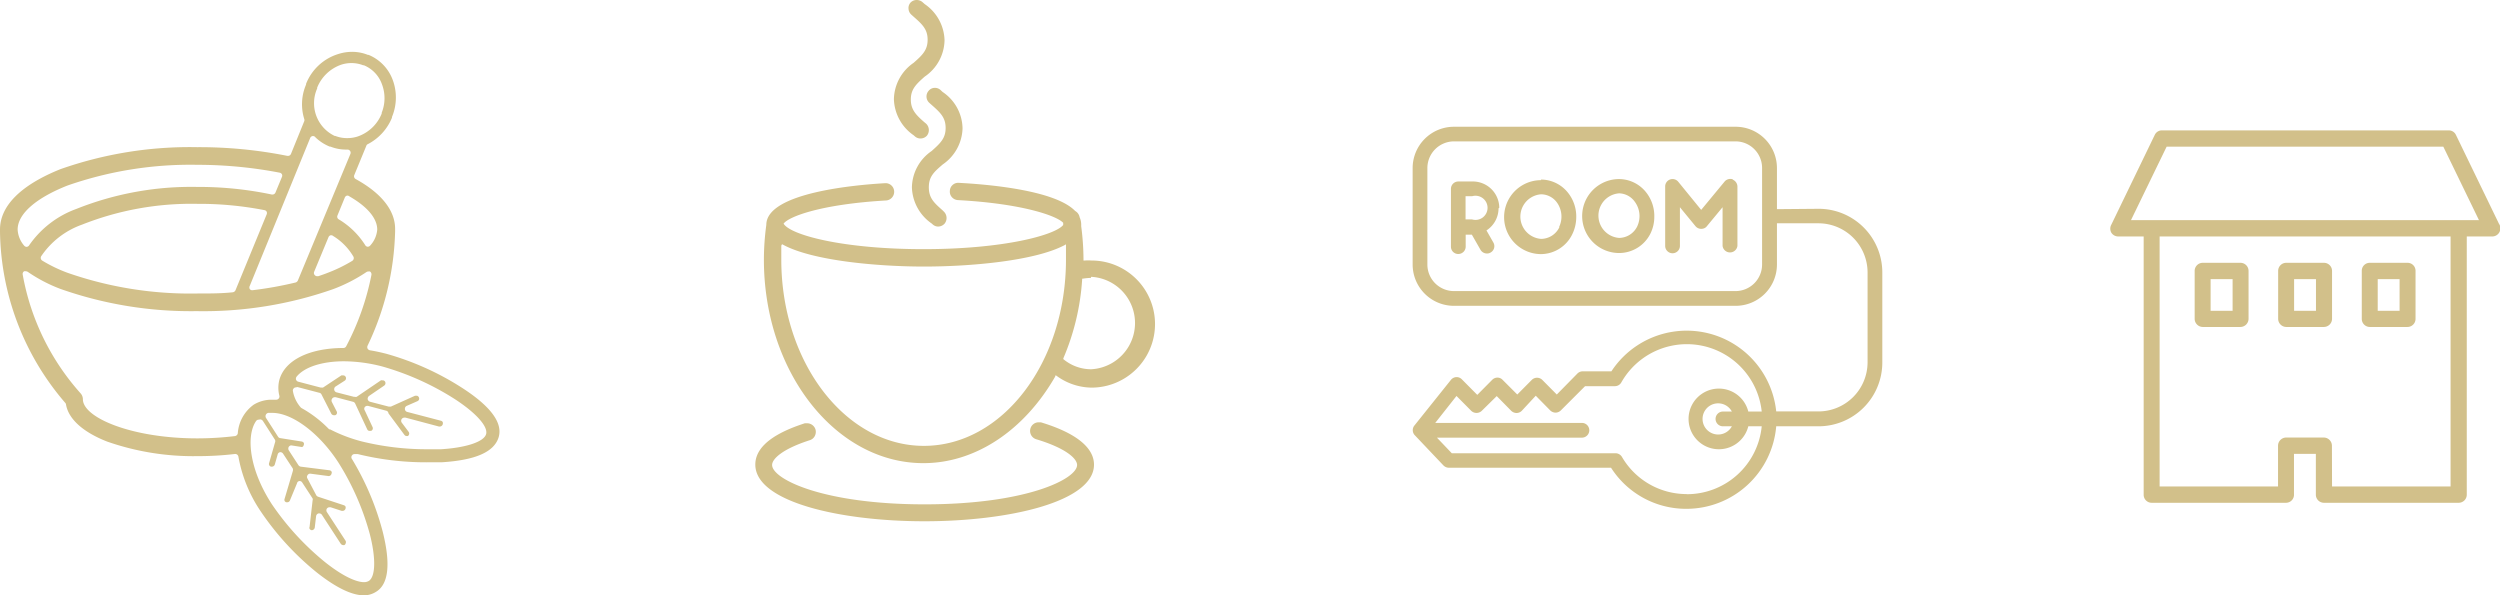 <svg xmlns="http://www.w3.org/2000/svg" viewBox="0 0 206.9 49.27"><defs><style>.cls-1,.cls-2{fill:#d2c08a;}.cls-1{fill-rule:evenodd;}</style></defs><title>menue-icons-01</title><g id="Ebene_2" data-name="Ebene 2"><g id="Ebene_1-2" data-name="Ebene 1"><path class="cls-1" d="M30.12,49.27c-1,0-2.32-.64-3.9-1.89a23.11,23.11,0,0,1-4.65-5.07,11.75,11.75,0,0,1-1.84-4.52.27.27,0,0,0-.27-.22h0a26.3,26.3,0,0,1-3.09.18,21.66,21.66,0,0,1-7.49-1.2c-2-.78-3.22-1.87-3.42-3.09a.24.24,0,0,0-.07-.13A22.15,22.15,0,0,1,0,19.17V19C0,17,1.79,15.29,5,14a32.27,32.27,0,0,1,11.31-1.82,37.06,37.06,0,0,1,7.47.72h.05a.26.26,0,0,0,.25-.16l1.1-2.71a.27.27,0,0,0,0-.18A4.12,4.12,0,0,1,25.33,7l0-.06A4.19,4.19,0,0,1,28,4.47a3.75,3.75,0,0,1,1.13-.18,3.47,3.47,0,0,1,1.31.25l.06,0a3.58,3.58,0,0,1,2,2.07,4.18,4.18,0,0,1-.06,3.07l0,.06a4.29,4.29,0,0,1-2,2.19.2.2,0,0,0-.12.13l-1,2.43a.26.26,0,0,0,.12.33c2.13,1.17,3.26,2.6,3.26,4.12v.2a23.15,23.15,0,0,1-2.28,9.47.29.29,0,0,0,0,.24.3.3,0,0,0,.19.14c.45.07.89.17,1.33.28a23.15,23.15,0,0,1,6.32,2.84c2.35,1.52,3.38,2.9,3,4.1s-1.92,1.88-4.73,2.05q-.6,0-1.23,0a23.6,23.6,0,0,1-5.69-.68l-.13,0-.06,0h-.08a.26.26,0,0,0-.21.11.25.25,0,0,0,0,.3,22.68,22.68,0,0,1,2.54,6c.68,2.69.49,4.39-.57,5A1.85,1.85,0,0,1,30.12,49.27ZM21.41,34.73a.27.27,0,0,0-.22.12c-.81,1.17-.62,3.91,1.31,6.88a22.37,22.37,0,0,0,4.41,4.8c1.88,1.49,2.87,1.65,3.21,1.65a.79.79,0,0,0,.4-.1c.56-.35.6-1.87.09-3.86A21.78,21.78,0,0,0,28,38.27c-1.57-2.42-3.81-4.1-5.46-4.1l-.34,0a.28.28,0,0,0-.19.41l1,1.56a.25.25,0,0,0,.19.12l1.77.28a.26.26,0,0,1,.17.11.21.21,0,0,1,0,.17A.24.24,0,0,1,25,37h0l-.89-.14h0a.25.25,0,0,0-.21.12.28.28,0,0,0,0,.29l.8,1.23a.3.3,0,0,0,.19.12l2.38.3a.25.25,0,0,1,.17.11.19.19,0,0,1,0,.16.25.25,0,0,1-.24.21h0l-1.52-.2h0a.25.25,0,0,0-.23.13.24.24,0,0,0,0,.28L26.18,41a.33.33,0,0,0,.15.11l2.12.7a.26.26,0,0,1,.14.1.27.27,0,0,1,0,.2.25.25,0,0,1-.23.17l-.08,0-.92-.3h-.09a.28.28,0,0,0-.21.1.27.27,0,0,0,0,.31l1.55,2.38a.25.25,0,0,1,0,.19.23.23,0,0,1-.11.15.28.28,0,0,1-.13,0A.27.27,0,0,1,28.2,45l-1.55-2.38a.26.26,0,0,0-.23-.13h-.06a.27.27,0,0,0-.2.23l-.11.94a.26.26,0,0,1-.25.22h0a.23.23,0,0,1-.18-.12.17.17,0,0,1,0-.15l.25-2.19a.25.25,0,0,0,0-.17l-.86-1.32a.25.25,0,0,0-.22-.12h0a.23.23,0,0,0-.21.19L24,41.4a.24.24,0,0,1-.23.17h-.08a.29.29,0,0,1-.13-.1.26.26,0,0,1,0-.21L24.23,39a.37.37,0,0,0,0-.23l-.8-1.22a.28.28,0,0,0-.23-.13h0a.25.25,0,0,0-.22.19l-.24.84a.25.25,0,0,1-.24.17h-.06a.22.22,0,0,1-.17-.29l.49-1.71a.28.28,0,0,0,0-.22l-1-1.56a.29.29,0,0,0-.22-.13Zm3.08-2.67a.23.23,0,0,0-.17.07.25.25,0,0,0-.08.23,2.78,2.78,0,0,0,.65,1.36.24.24,0,0,0,.08.06,9.75,9.75,0,0,1,2.27,1.75l.07,0a12.59,12.59,0,0,0,2.62,1,22.45,22.45,0,0,0,5.43.65c.39,0,.78,0,1.14,0,2.09-.13,3.55-.62,3.73-1.25s-.85-1.77-2.59-2.9a22.62,22.62,0,0,0-6-2.7,12.83,12.83,0,0,0-3.17-.43c-1.82,0-3.28.48-3.92,1.27a.28.28,0,0,0-.05.25.27.27,0,0,0,.19.17l1.83.48h.07a.28.28,0,0,0,.15,0l1.51-1a.33.33,0,0,1,.13,0h.07a.24.24,0,0,1,.07.44l-.75.48a.27.27,0,0,0-.11.26.26.26,0,0,0,.19.22l1.44.37h.07a.29.29,0,0,0,.16,0l2-1.36a.23.23,0,0,1,.14,0h.07a.24.24,0,0,1,.13.09.25.25,0,0,1-.06.34l-1.26.86a.31.31,0,0,0-.11.27.28.28,0,0,0,.2.21l1.54.4h.07l.11,0,2-.9.1,0h.06a.25.25,0,0,1,.16.14.23.23,0,0,1-.12.31l-.89.39a.26.26,0,0,0-.15.26.25.25,0,0,0,.19.24l2.79.73a.25.25,0,0,1,.15.11.32.32,0,0,1,0,.19.26.26,0,0,1-.24.18h-.07l-2.78-.74h-.07a.3.3,0,0,0-.23.11.27.27,0,0,0,0,.31l.57.76a.24.24,0,0,1-.06.34.24.24,0,0,1-.14,0H33.6a.24.24,0,0,1-.13-.09l-1.32-1.78A.25.25,0,0,0,32,34l-1.54-.41h-.07a.26.26,0,0,0-.2.1.24.24,0,0,0,0,.28l.64,1.37a.23.23,0,0,1-.12.32l-.1,0h-.06a.23.23,0,0,1-.16-.13l-1-2.14a.26.26,0,0,0-.18-.14l-1.44-.38h-.07a.28.28,0,0,0-.24.39l.4.78a.22.22,0,0,1-.11.32.2.2,0,0,1-.11,0h-.06a.28.28,0,0,1-.16-.12l-.81-1.59a.24.24,0,0,0-.17-.14l-1.83-.48ZM2.14,22.45a.33.33,0,0,0-.14,0,.26.26,0,0,0-.12.28,20,20,0,0,0,4.77,9.8.75.75,0,0,1,.21.51c0,1.53,4.05,3.24,9.48,3.24a26.24,26.24,0,0,0,3.11-.19.28.28,0,0,0,.23-.23A3.19,3.19,0,0,1,21,33.49a2.85,2.85,0,0,1,1.51-.41l.35,0h0a.27.27,0,0,0,.2-.09.26.26,0,0,0,.06-.24,2.64,2.64,0,0,1,0-1.31c.45-1.63,2.47-2.63,5.29-2.64a.26.26,0,0,0,.24-.14,21.56,21.56,0,0,0,2.09-5.91.28.28,0,0,0-.12-.28.42.42,0,0,0-.15,0,.27.27,0,0,0-.15.05,13.31,13.31,0,0,1-2.75,1.41,32.44,32.44,0,0,1-11.3,1.82A32.5,32.5,0,0,1,5,23.91,12.63,12.63,0,0,1,2.3,22.5.3.3,0,0,0,2.14,22.45Zm14.2-5.58a24.58,24.58,0,0,0-9.55,1.72A6.84,6.84,0,0,0,3.4,21.22a.27.27,0,0,0,.1.35,12.11,12.11,0,0,0,2.07,1,30.86,30.86,0,0,0,10.77,1.72c1,0,2,0,2.92-.1a.29.29,0,0,0,.23-.17l2.58-6.28a.28.28,0,0,0,0-.22.26.26,0,0,0-.19-.13A28.13,28.13,0,0,0,16.34,16.87Zm9.58-5.61h-.05a.27.27,0,0,0-.2.16l-5,12.24a.27.27,0,0,0,0,.26.25.25,0,0,0,.21.1h0a30.51,30.51,0,0,0,3.58-.64.31.31,0,0,0,.19-.16L29,12.74a.26.26,0,0,0-.25-.36h-.1a3.47,3.47,0,0,1-1.31-.25l-.06,0a3.7,3.7,0,0,1-1.18-.77A.24.24,0,0,0,25.92,11.26Zm1.52,8.21h-.08a.28.28,0,0,0-.17.15L26,22.49a.26.26,0,0,0,.05.28.27.27,0,0,0,.2.09l.09,0c.29-.1.53-.18.75-.27a12.36,12.36,0,0,0,2.06-1,.27.27,0,0,0,.1-.35,4.91,4.91,0,0,0-1.68-1.71A.24.24,0,0,0,27.44,19.47Zm1.35-3.28h-.08a.28.28,0,0,0-.17.15l-.61,1.49a.25.25,0,0,0,.1.32,6.58,6.58,0,0,1,2.19,2.13.26.26,0,0,0,.21.14h0a.28.28,0,0,0,.21-.1A2.21,2.21,0,0,0,31.22,19c0-.92-.81-1.89-2.29-2.74A.32.32,0,0,0,28.79,16.19ZM16.34,13.64A30.86,30.86,0,0,0,5.57,15.36C3,16.38,1.46,17.69,1.46,19A2.21,2.21,0,0,0,2,20.33a.28.28,0,0,0,.21.1h0a.28.28,0,0,0,.21-.14,8.12,8.12,0,0,1,3.9-3,25.66,25.66,0,0,1,10-1.82,29.29,29.29,0,0,1,6.18.63h.05a.27.27,0,0,0,.25-.17l.53-1.28a.26.26,0,0,0,0-.23.26.26,0,0,0-.19-.13A36,36,0,0,0,16.34,13.64ZM29.09,5.22a2.72,2.72,0,0,0-.84.13,3.32,3.32,0,0,0-2,1.9l0,.07a3,3,0,0,0,1.45,3.93l.05,0a2.64,2.64,0,0,0,1,.18,2.72,2.72,0,0,0,.84-.13,3.3,3.3,0,0,0,2-1.9l0-.07A3.24,3.24,0,0,0,31.62,7a2.66,2.66,0,0,0-1.51-1.6l-.06,0A2.64,2.64,0,0,0,29.09,5.22Z"/><path class="cls-1" d="M150.49,17.28a5.27,5.27,0,0,1,5.29,5.26V30a5.28,5.28,0,0,1-5.29,5.28H147a7.46,7.46,0,0,1-7.44,6.83,7.37,7.37,0,0,1-6.23-3.4H119.9a.64.64,0,0,1-.44-.19L117.07,36a.61.61,0,0,1,0-.8l3-3.75a.61.61,0,0,1,.45-.24.6.6,0,0,1,.46.18l1.28,1.29,1.23-1.24a.61.61,0,0,1,.44-.19.59.59,0,0,1,.43.19l1.21,1.21,1.2-1.21a.62.62,0,0,1,.87,0l1.2,1.21,1.7-1.73a.63.63,0,0,1,.44-.19h2.38A7.45,7.45,0,0,1,147,34.05h3.46A4.07,4.07,0,0,0,154.56,30V22.54a4.07,4.07,0,0,0-4.07-4.06h-3.43V21.9a3.42,3.42,0,0,1-3.43,3.41h-23.3a3.42,3.42,0,0,1-3.42-3.41v-8a3.42,3.42,0,0,1,3.42-3.41h23.3a3.42,3.42,0,0,1,3.43,3.41v3.41Zm-4.66,4.62v-8a2.2,2.2,0,0,0-2.2-2.2h-23.3a2.21,2.21,0,0,0-2.2,2.2v8a2.2,2.2,0,0,0,2.2,2.19h23.3A2.2,2.2,0,0,0,145.83,21.9Zm-6.24,19a6.22,6.22,0,0,0,6.21-5.62h-1.11a2.51,2.51,0,1,1,0-1.22h1.11a6.23,6.23,0,0,0-11.62-2.41.61.61,0,0,1-.53.31h-2.47l-2,2a.63.63,0,0,1-.44.19.65.65,0,0,1-.44-.18l-1.2-1.22L125.94,34a.62.62,0,0,1-.43.18.65.65,0,0,1-.44-.18l-1.2-1.22L122.63,34a.63.63,0,0,1-.87,0l-1.22-1.23L118.78,35h12.14a.61.61,0,0,1,0,1.22h-12l1.23,1.29H133.7a.63.63,0,0,1,.53.3A6.19,6.19,0,0,0,139.59,40.89Zm3-5.62a.61.61,0,0,1-.61-.61.61.61,0,0,1,.61-.61h.74a1.29,1.29,0,1,0,0,1.22Zm.79-20.42a.63.63,0,0,1,.41.58v4.91a.62.62,0,0,1-1.23,0v-3.2l-1.29,1.56a.55.55,0,0,1-.37.22.61.61,0,0,1-.58-.21l-1.29-1.57v3.2a.61.61,0,0,1-1.22,0V15.43a.61.61,0,0,1,1.08-.39l1.9,2.33L142.75,15A.63.63,0,0,1,143.43,14.85Zm-15.84,0a2.87,2.87,0,0,1,2.25,1.12,3.15,3.15,0,0,1,.66,2,3.23,3.23,0,0,1-.34,1.43,2.9,2.9,0,0,1-2.57,1.62,3.06,3.06,0,0,1,0-6.12Zm1.48,3.95a2,2,0,0,0-.19-2.08,1.64,1.64,0,0,0-1.29-.65,1.85,1.85,0,0,0,0,3.69A1.69,1.69,0,0,0,129.07,18.77Zm-5-1.57a2.18,2.18,0,0,1-1,1.83l.57,1a.6.6,0,0,1-.23.83.54.54,0,0,1-.3.08.62.62,0,0,1-.53-.3l-.72-1.26h-.51v1a.61.61,0,0,1-.61.6.6.6,0,0,1-.61-.6V15.63a.61.61,0,0,1,.61-.61h1.13A2.19,2.19,0,0,1,124.08,17.2Zm-2.73-1v1.92h.54a1,1,0,1,0,0-1.92ZM134,14.82a2.87,2.87,0,0,1,2.25,1.12,3.15,3.15,0,0,1,.66,2,3.1,3.1,0,0,1-.34,1.43A2.9,2.9,0,0,1,134,20.94a3.06,3.06,0,0,1,0-6.12Zm1.48,3.95a2,2,0,0,0-.19-2.08A1.64,1.64,0,0,0,134,16a1.85,1.85,0,0,0,0,3.69A1.69,1.69,0,0,0,135.48,18.77Z"/><path class="cls-1" d="M194,10.79h0Zm11.16,7.43-2.95-6.08H179.31l-2.95,6.08Zm-1.71,23.39H192.32a.67.67,0,0,1-.66-.68V37.56h-1.81v3.37a.66.66,0,0,1-.66.68H178.07a.66.66,0,0,1-.66-.68V19.57H175.3a.67.67,0,0,1-.57-.32.68.68,0,0,1,0-.65l3.6-7.44a.65.65,0,0,1,.6-.37h23.73a.65.65,0,0,1,.59.37l3.56,7.35a.65.65,0,0,1,.12.39.67.67,0,0,1-.66.67h-2.12V40.93A.67.67,0,0,1,203.46,41.61ZM193,40.26h9.81V19.57H178.73V40.26h9.8V36.89a.68.68,0,0,1,.66-.68h3.13a.68.68,0,0,1,.67.68Zm6.25-13.2h-3.13a.67.67,0,0,1-.66-.68V22.43a.66.66,0,0,1,.66-.68h3.13a.66.66,0,0,1,.66.68v3.95A.67.67,0,0,1,199.24,27.06Zm-2.47-1.34h1.81V23.1h-1.81Zm-11.35,1.34h-3.14a.68.68,0,0,1-.66-.68V22.43a.67.67,0,0,1,.66-.68h3.14a.67.67,0,0,1,.66.68v3.95A.68.68,0,0,1,185.42,27.06Zm-2.48-1.34h1.82V23.1h-1.82Zm9.38,1.34h-3.13a.68.68,0,0,1-.66-.68V22.43a.67.67,0,0,1,.66-.68h3.13a.67.67,0,0,1,.67.68v3.95A.68.68,0,0,1,192.32,27.06Zm-2.47-1.34h1.81V23.1h-1.81Z"/><path class="cls-1" d="M90.28,23a4.62,4.62,0,0,0-.65.06l-.07,0v.06A19.81,19.81,0,0,1,88,29.66l0,.06,0,0a3.6,3.6,0,0,0,2.3.84,3.83,3.83,0,0,0,0-7.65ZM64.66,20.33c0,.38,0,.77,0,1.16,0,8.49,5.3,15.41,11.8,15.41S88.22,30,88.22,21.49c0-.34,0-.67,0-1v-.27l-.12.07c-2.48,1.31-7.81,1.77-11.62,1.77s-9.18-.47-11.64-1.79l-.12-.06Zm11.76,18c-7.28,0-13.2-7.56-13.2-16.84a21.68,21.68,0,0,1,.2-2.88c0-2.69,7.54-3.32,9.85-3.45a.71.71,0,0,1,.73.66.72.72,0,0,1-.65.77c-5.44.31-8.1,1.35-8.5,1.92.56.94,4.91,2.11,11.58,2.11s10.9-1.17,11.56-2l0,0v-.11l0-.07c-.52-.57-3.35-1.59-8.72-1.88a.72.72,0,0,1-.49-.24.68.68,0,0,1-.17-.51.69.69,0,0,1,.69-.68c2.37.12,8,.59,9.68,2.33a.74.74,0,0,1,.37.52,1.53,1.53,0,0,1,.13.57l0,.17a21.78,21.78,0,0,1,.19,2.74v.1h.1a4,4,0,0,1,.56,0,5.26,5.26,0,0,1,0,10.52,5,5,0,0,1-2.92-1l-.08,0,0,.08C84.76,35.63,80.72,38.33,76.42,38.33Z"/><path class="cls-2" d="M76.51,43.14c-7,0-14-1.61-14-4.69,0-1,.7-2.33,4.1-3.42l.2,0a.73.73,0,0,1,.68.51.75.75,0,0,1-.06.55.7.7,0,0,1-.41.34c-2.3.74-3.12,1.56-3.12,2.05,0,1.17,4.22,3.26,12.62,3.26s12.62-2.09,12.62-3.26c0-.51-.89-1.38-3.39-2.13a.72.72,0,0,1-.47-.89.71.71,0,0,1,.67-.51l.19,0c2.88.87,4.4,2.08,4.4,3.51C90.53,41.53,83.48,43.14,76.51,43.14Z"/><path class="cls-2" d="M77.66,18.75a.67.67,0,0,1-.45-.16l-.1-.09a3.77,3.77,0,0,1-1.64-3,3.72,3.72,0,0,1,1.63-3c.74-.66,1.16-1.06,1.16-1.91s-.42-1.26-1.15-1.9l-.19-.17a.71.71,0,0,1-.07-1,.67.67,0,0,1,.52-.25.69.69,0,0,1,.47.18l.17.16a3.7,3.7,0,0,1,1.65,3,3.74,3.74,0,0,1-1.64,3c-.72.62-1.15,1-1.15,1.89S77.3,16.78,78,17.4l.1.1a.74.74,0,0,1,.08,1A.73.73,0,0,1,77.66,18.75Z"/><path class="cls-2" d="M76.17,11.46a.68.68,0,0,1-.45-.17l-.1-.09a3.76,3.76,0,0,1-1.64-3,3.74,3.74,0,0,1,1.63-3c.74-.65,1.16-1.06,1.16-1.91s-.42-1.26-1.15-1.9l-.19-.17a.7.7,0,0,1-.24-.49.67.67,0,0,1,.17-.52A.7.7,0,0,1,75.88,0a.74.74,0,0,1,.47.18l.18.16a3.74,3.74,0,0,1,1.64,3,3.72,3.72,0,0,1-1.64,3c-.74.65-1.15,1.06-1.15,1.9s.43,1.28,1.15,1.9l.11.09a.74.74,0,0,1,.07,1A.71.71,0,0,1,76.17,11.46Z"/></g></g></svg>
